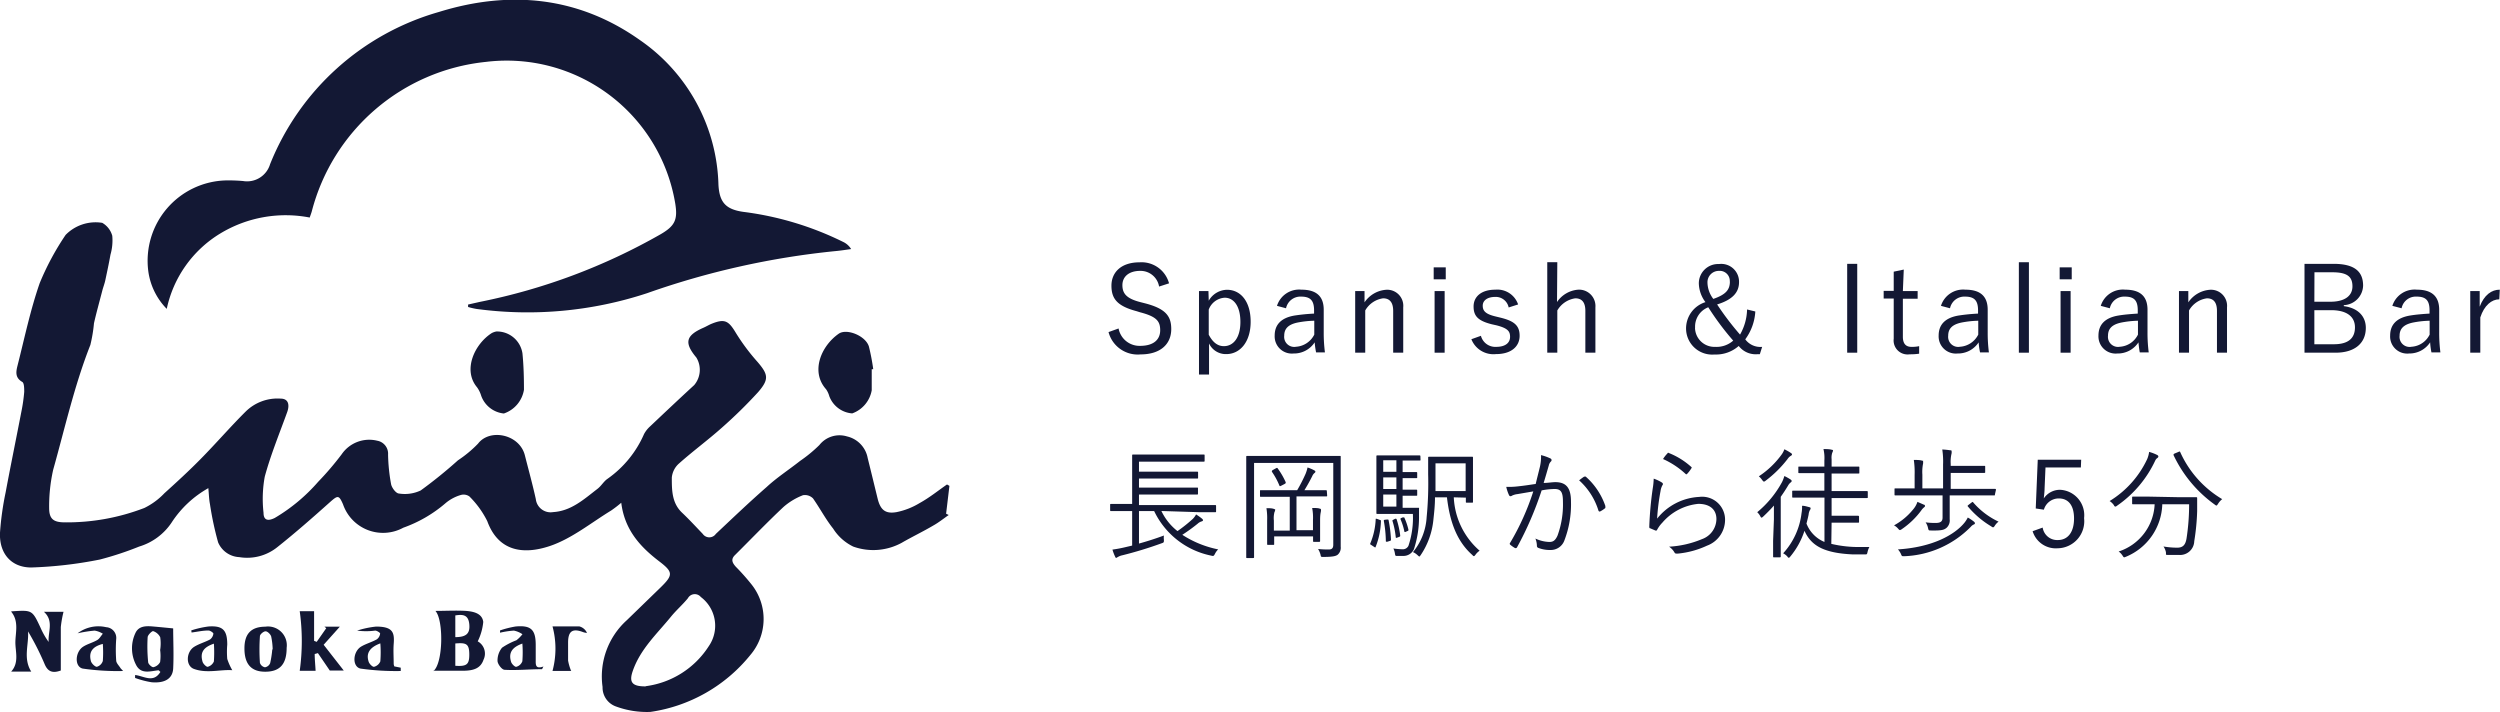 <svg id="レイヤー_1" data-name="レイヤー 1" xmlns="http://www.w3.org/2000/svg" viewBox="0 0 248.73 70.86"><defs><style>.cls-1{fill:#131834;}</style></defs><path class="cls-1" d="M408.42,394.05a10.46,10.46,0,0,0-3.66,3.42,5.93,5.93,0,0,1-3.24,2.4,31.37,31.37,0,0,1-3.91,1.29,41.32,41.32,0,0,1-6.82.79c-2,0-3.2-1.4-3.11-3.47a29.49,29.49,0,0,1,.56-4c.5-2.68,1.05-5.35,1.56-8a16.74,16.74,0,0,0,.29-2c0-.35,0-.9-.21-1-.71-.42-.61-1-.46-1.6.7-2.75,1.28-5.55,2.21-8.22a26.5,26.5,0,0,1,2.58-4.8,4.17,4.17,0,0,1,3.64-1.2,2.13,2.13,0,0,1,1,1.29,5.1,5.1,0,0,1-.18,1.88c-.15.85-.33,1.69-.51,2.53-.07.34-.2.67-.29,1-.28,1.09-.59,2.19-.84,3.29a14.75,14.75,0,0,1-.36,2.16c-1.58,4-2.53,8.26-3.7,12.42a16.57,16.57,0,0,0-.4,3.8c0,1.08.42,1.41,1.47,1.43a21.46,21.46,0,0,0,8-1.43,6.94,6.94,0,0,0,2-1.47c1.23-1.11,2.45-2.23,3.61-3.41,1.52-1.54,2.94-3.19,4.48-4.72a4.51,4.51,0,0,1,3.48-1.28c.73,0,.92.57.64,1.35-.77,2.13-1.64,4.24-2.23,6.42a12.27,12.27,0,0,0-.12,3.59c0,.71.4.87,1.12.51a17.54,17.54,0,0,0,4.31-3.59,29.6,29.6,0,0,0,2.35-2.75,3.32,3.32,0,0,1,3.54-1.34,1.31,1.31,0,0,1,1.07,1.38,18,18,0,0,0,.3,2.94c.07.36.48.91.77.93a3.72,3.72,0,0,0,2.17-.3,45.64,45.64,0,0,0,3.71-3,11.85,11.85,0,0,0,2-1.66c1.17-1.54,4.13-.94,4.66,1.16.37,1.46.77,2.9,1.09,4.36a1.48,1.48,0,0,0,1.72,1.29c1.81-.11,3.08-1.29,4.41-2.31.38-.29.63-.75,1-1a10.62,10.62,0,0,0,3.64-4.46,2.83,2.83,0,0,1,.59-.75c1.46-1.38,2.92-2.76,4.4-4.12a2.35,2.35,0,0,0,.21-2.74c-1.22-1.46-1.06-2.18.68-2.95.3-.13.57-.3.87-.42,1.28-.51,1.66-.28,2.37.9a20.37,20.37,0,0,0,2.17,2.91c1.06,1.24,1.17,1.72.06,3a46.65,46.65,0,0,1-3.62,3.55c-1.38,1.23-2.88,2.33-4.26,3.56a2.12,2.12,0,0,0-.71,1.4c0,1.23,0,2.51,1,3.47.72.68,1.39,1.41,2.08,2.13a.79.79,0,0,0,1.3,0c1.67-1.57,3.33-3.16,5.06-4.67,1-.93,2.22-1.72,3.32-2.59a14,14,0,0,0,1.92-1.58,2.55,2.55,0,0,1,2.75-.86,2.71,2.71,0,0,1,2.06,2.16c.34,1.36.67,2.73,1,4.08.28,1.08.77,1.49,1.88,1.29a7.12,7.12,0,0,0,2.27-.89c1-.55,1.83-1.23,2.74-1.86l.24.14-.33,2.77.26.13c-.52.36-1,.75-1.56,1.06-1,.59-2.09,1.11-3.11,1.7a5.9,5.9,0,0,1-4.83.38,4.88,4.88,0,0,1-2-1.79c-.75-.94-1.3-2-2-3a1.13,1.13,0,0,0-1-.32,6.48,6.48,0,0,0-1.94,1.17c-1.65,1.55-3.22,3.19-4.83,4.79-.45.44-.23.8.09,1.16a22.09,22.09,0,0,1,1.58,1.78,5.52,5.52,0,0,1-.14,7,15.66,15.66,0,0,1-9.94,5.66,8.91,8.91,0,0,1-3.45-.55,2,2,0,0,1-1.31-1.93,7.54,7.54,0,0,1,2.42-6.65l3.36-3.26c1.26-1.23,1.24-1.53-.13-2.58-1.9-1.45-3.46-3.14-3.79-5.84a12.26,12.26,0,0,1-1,.77c-2,1.22-3.91,2.79-6.09,3.53-2.73.92-5.16.49-6.24-2.47a9.28,9.28,0,0,0-1.78-2.46,1,1,0,0,0-.86-.14,4.15,4.15,0,0,0-1.51.81,13.21,13.21,0,0,1-4.2,2.44,4.21,4.21,0,0,1-6-2.32c-.41-.94-.52-.91-1.29-.23-1.71,1.53-3.44,3.05-5.24,4.48a4.78,4.78,0,0,1-3.79,1,2.41,2.41,0,0,1-2.11-1.47,31.63,31.63,0,0,1-.81-3.8c-.09-.45-.1-.91-.16-1.58m43.51,19.69a8.8,8.8,0,0,0,6.29-4,3.57,3.57,0,0,0-.8-4.87.78.78,0,0,0-1.29.12c-.52.64-1.16,1.19-1.68,1.83-1.39,1.71-3.06,3.23-3.81,5.42-.37,1.08-.1,1.53,1.29,1.52" transform="translate(-387.68 -345.49)"/><path class="cls-1" d="M418.53,367.14a12.57,12.57,0,0,0-8.95,1.59,11.58,11.58,0,0,0-5.31,7.49,6.6,6.6,0,0,1-1.84-3.78,8,8,0,0,1,7.71-9,16.48,16.48,0,0,1,1.72.06,2.39,2.39,0,0,0,2.69-1.67,25.67,25.67,0,0,1,16.8-15.15c7.07-2.19,13.89-1.53,20,2.8a18.05,18.05,0,0,1,7.81,14.4c.1,1.74.72,2.44,2.48,2.69a31.25,31.25,0,0,1,9.95,3,1.85,1.85,0,0,1,.77.7c-.51.07-1,.15-1.54.2a80.09,80.09,0,0,0-18.76,4.19,38,38,0,0,1-16.95,1.57,6.68,6.68,0,0,1-.86-.2v-.24l1.15-.26a60,60,0,0,0,18-6.73c1.45-.84,1.72-1.47,1.46-3.07A17,17,0,0,0,436,351.65a20,20,0,0,0-17.3,14.87c-.05.18-.12.36-.21.62" transform="translate(-387.68 -345.49)"/><path class="cls-1" d="M437.06,378.47a2.56,2.56,0,0,1,2.6,2.18c.12,1.2.15,2.42.15,3.62a3,3,0,0,1-2,2.36,2.68,2.68,0,0,1-2.25-1.75,2.87,2.87,0,0,0-.42-.86c-1.45-1.73-.23-4.32,1.48-5.4a1.74,1.74,0,0,1,.44-.15" transform="translate(-387.68 -345.49)"/><path class="cls-1" d="M388.8,406.31l.09,0c2-.13,2-.13,2.83,1.65a7.53,7.53,0,0,0,.8,1.4c-.08-1,.54-2.09-.47-3H394a11,11,0,0,0-.27,1.52c0,1.43,0,2.87,0,4.32-.8.29-1.29.14-1.62-.66a26.49,26.49,0,0,0-1.64-3.23c.09,1.32-.51,2.69.32,4h-2c.82-.9.41-2,.42-2.94s.36-2.07-.4-3" transform="translate(-387.68 -345.49)"/><path class="cls-1" d="M401.13,412.65c.85.09,1.81.84,2.51-.31-.11-.09-.16-.17-.2-.16-.78.08-1.68.41-2.18-.46a3.56,3.56,0,0,1-.11-3.24c.33-.73,1.07-.72,1.76-.66s1.28.12,2,.19c0,1.24.07,2.61,0,4-.06,1-.83,1.47-2.14,1.36a8.91,8.91,0,0,1-1.65-.43c0-.09,0-.17,0-.26m2.5-2.55h0a4.26,4.26,0,0,0,0-1.24,1.2,1.2,0,0,0-.71-.61c-.12,0-.53.38-.54.61a15.68,15.68,0,0,0,.05,2.47c0,.2.37.53.52.51a1,1,0,0,0,.67-.51,4.58,4.58,0,0,0,0-1.23" transform="translate(-387.68 -345.49)"/><path class="cls-1" d="M417.45,406.3h1.48v2.95l.26.1.95-1.36-.18-.15h1.53l-1.61,1.8,2,2.56h-1.39l-1.18-1.73-.32.09c0,.54.06,1.08.09,1.67h-1.58a21.42,21.42,0,0,0,0-5.93" transform="translate(-387.68 -345.49)"/><path class="cls-1" d="M412,410c0-1.45.66-2.15,2.07-2.16a1.87,1.87,0,0,1,2.13,2.1c0,1.6-.65,2.36-2.08,2.38S412,411.58,412,410m2.81.1a7.14,7.14,0,0,0-.15-1.29c-.07-.22-.36-.51-.56-.51s-.56.3-.56.49a19.54,19.54,0,0,0,0,2.65.66.66,0,0,0,.5.44.67.67,0,0,0,.52-.42,10,10,0,0,0,.21-1.36" transform="translate(-387.68 -345.49)"/><path class="cls-1" d="M406.71,408.21a9.39,9.39,0,0,1,1.71-.39c1.43-.1,1.87.36,1.87,1.8a8.54,8.54,0,0,0,0,1.43,5.92,5.92,0,0,0,.5,1.12c-1.16-.09-2.52.35-3.82-.13-.84-.31-.78-1.71.05-2.21.49-.3,1.06-.45,1.56-.72a.84.84,0,0,0,.33-.58c0-.09-.32-.31-.49-.31-.56,0-1.12.13-1.68.2Zm2.28,1.31c-1.08.36-1.42.89-1.16,1.8.06.22.39.54.52.51a.93.93,0,0,0,.61-.53,12.93,12.93,0,0,0,0-1.78" transform="translate(-387.68 -345.49)"/><path class="cls-1" d="M427.55,412.25a25.21,25.21,0,0,1-4-.24c-.85-.19-.78-1.68.06-2.19.49-.29,1.06-.44,1.56-.72a.82.82,0,0,0,.33-.58c0-.08-.33-.3-.5-.29a6.71,6.71,0,0,1-1.79,0,9.11,9.11,0,0,1,1.89-.4c1.68,0,1.84.6,1.75,1.73-.05.67,0,1.34,0,2a1.12,1.12,0,0,0,.06.23l.64.13Zm-2-2.76c-1.1.4-1.47,1-1.19,1.84.07.22.4.54.54.5a.92.92,0,0,0,.62-.54,11.73,11.73,0,0,0,0-1.8" transform="translate(-387.68 -345.49)"/><path class="cls-1" d="M399.92,412.25a24.09,24.09,0,0,1-4-.24c-.85-.18-.78-1.67.05-2.19.43-.27.94-.39,1.38-.65.23-.13.37-.41.56-.63a2.26,2.26,0,0,0-.81-.31,12.54,12.54,0,0,0-1.7.27,3.42,3.42,0,0,1,2.84-.61,1.07,1.07,0,0,1,1,1.2,14.71,14.71,0,0,0,0,2.1c0,.28.29.53.44.79l.25.27m-2-2.7c-1.06.26-1.45.82-1.2,1.73.07.23.41.56.59.55a.88.88,0,0,0,.59-.58,12,12,0,0,0,0-1.7" transform="translate(-387.68 -345.49)"/><path class="cls-1" d="M430.78,412.27c1-.74,1.05-5.1.22-6,1,0,2.05-.06,3.05,0,.73.06,1.61.24,1.71,1.1a5.59,5.59,0,0,1-.55,1.93,1.39,1.39,0,0,1,.58,1.82c-.29.87-1,1.07-1.85,1.1-1,0-2,0-3.16,0m2.2-.49c1.16.08,1.4-.14,1.39-1.17s-.32-1.14-1.39-1.05Zm0-2.85c1.11,0,1.48-.38,1.39-1.29s-.6-1-1.39-.87Z" transform="translate(-387.68 -345.49)"/><path class="cls-1" d="M437.44,408.21a9.66,9.66,0,0,1,1.54-.39c1.54-.14,2,.32,2,1.85v1.43c0,.48-.07,1,.77.7-.1.17-.12.27-.16.27-1.23,0-2.47.13-3.7.06-.27,0-.69-.55-.71-.87a2,2,0,0,1,.45-1.33,6.88,6.88,0,0,1,1.43-.74,3.41,3.41,0,0,0,.6-.6,2.39,2.39,0,0,0-.85-.36,8.23,8.23,0,0,0-1.38.21v-.23m2.25,1.3c-1.08.38-1.42.94-1.15,1.83.06.21.39.53.52.49a.88.88,0,0,0,.6-.55,11.39,11.39,0,0,0,0-1.77" transform="translate(-387.68 -345.49)"/><path class="cls-1" d="M444.52,412.24h-1.87a8.53,8.53,0,0,0,0-4.43c.8,0,1.73,0,2.66,0a1.14,1.14,0,0,1,.77.65,1.44,1.44,0,0,1-.36-.07c-1.06-.41-1.51-.13-1.52,1,0,.61,0,1.22,0,1.82a5,5,0,0,0,.29,1" transform="translate(-387.68 -345.49)"/><path class="cls-1" d="M474.41,382.23c0,.7,0,1.4,0,2.09a3,3,0,0,1-1.94,2.3,2.64,2.64,0,0,1-2.28-1.71,2.3,2.3,0,0,0-.32-.69c-1.56-1.74-.52-4.29,1.26-5.53.8-.55,2.68.21,3,1.28a21.26,21.26,0,0,1,.43,2.25h-.15" transform="translate(-387.68 -345.49)"/><path class="cls-1" d="M503,374a1.87,1.87,0,0,0-1.88-1.56c-1.1,0-1.77.56-1.77,1.42s.44,1.35,1.83,1.7l.39.1c2.11.54,2.64,1.3,2.64,2.57,0,1.5-1.08,2.52-3.05,2.52a3,3,0,0,1-3.19-2.22l1-.36a2.12,2.12,0,0,0,2.14,1.73c1.38,0,2-.65,2-1.55s-.35-1.36-2-1.79l-.35-.11c-1.92-.51-2.5-1.23-2.5-2.54s.95-2.32,2.79-2.32a2.83,2.83,0,0,1,2.94,2.09Z" transform="translate(-387.68 -345.49)"/><path class="cls-1" d="M507.94,375.41a2.14,2.14,0,0,1,1.81-1.09c1.35,0,2.36,1.14,2.36,3.18s-1.08,3.22-2.42,3.22a1.84,1.84,0,0,1-1.72-1.06v3.09h-1v-8.3h.94Zm0,3.38c.41.78.9,1.14,1.51,1.14.92,0,1.64-.81,1.64-2.41s-.68-2.41-1.56-2.41a1.81,1.81,0,0,0-1.59,1.18Z" transform="translate(-387.68 -345.49)"/><path class="cls-1" d="M514.73,375.92a2.31,2.31,0,0,1,2.43-1.61c1.48,0,2.22.65,2.22,2v2.24a15.19,15.19,0,0,0,.12,2h-.88a8,8,0,0,1-.14-1,2.45,2.45,0,0,1-2.1,1.11,1.71,1.71,0,0,1-1.88-1.78c0-1.05.6-1.77,2-2a19.18,19.18,0,0,1,1.92-.19v-.32c0-1-.38-1.37-1.3-1.37a1.46,1.46,0,0,0-1.49,1.16Zm3.71,1.48a9.78,9.78,0,0,0-1.71.19c-.9.2-1.28.62-1.28,1.3a1,1,0,0,0,1.17,1.1,2.19,2.19,0,0,0,1.82-1.21Z" transform="translate(-387.68 -345.49)"/><path class="cls-1" d="M523.44,375.57a2.84,2.84,0,0,1,2.15-1.25,1.6,1.6,0,0,1,1.7,1.75v4.51h-1v-4.16c0-.88-.38-1.25-1-1.25a2.43,2.43,0,0,0-1.78,1.21v4.2h-1v-6.13h.93Z" transform="translate(-387.68 -345.49)"/><path class="cls-1" d="M531.52,373.28h-1.2v-1.19h1.2Zm-.11,7.3h-1v-6.13h1Z" transform="translate(-387.68 -345.49)"/><path class="cls-1" d="M537.78,376.08a1.31,1.31,0,0,0-1.33-1.05c-.79,0-1.25.36-1.25.87s.26.83,1.26,1.07l.49.12c1.4.34,1.92.8,1.92,1.81s-.77,1.82-2.36,1.82a2.36,2.36,0,0,1-2.44-1.48l.95-.34a1.48,1.48,0,0,0,1.51,1.1c1,0,1.39-.46,1.39-1s-.22-.85-1.34-1.14l-.49-.11c-1.38-.35-1.8-.83-1.8-1.77s.72-1.67,2.17-1.67a2.18,2.18,0,0,1,2.26,1.47Z" transform="translate(-387.68 -345.49)"/><path class="cls-1" d="M542.59,375.54a2.8,2.8,0,0,1,2.11-1.23,1.63,1.63,0,0,1,1.71,1.76v4.51h-1v-4.16c0-.88-.37-1.25-1-1.25a2.46,2.46,0,0,0-1.79,1.21v4.2h-1v-9h1Z" transform="translate(-387.68 -345.49)"/><path class="cls-1" d="M562.32,376.48a5.17,5.17,0,0,1-1,2.77A1.86,1.86,0,0,0,563,380l-.23.73h-.24a2.12,2.12,0,0,1-1.86-.82,3.42,3.42,0,0,1-2.41.85,2.6,2.6,0,0,1-2.83-2.56,2.74,2.74,0,0,1,1.93-2.65,3.2,3.2,0,0,1-.66-1.87,1.92,1.92,0,0,1,2-1.92,1.77,1.77,0,0,1,2,1.8c0,1-.62,1.74-2.18,2.22a27.89,27.89,0,0,0,2.28,3,5.26,5.26,0,0,0,.7-2.5Zm-6,1.62a1.93,1.93,0,0,0,2,1.9,2.5,2.5,0,0,0,1.8-.62,27.31,27.31,0,0,1-2.48-3.32A2.06,2.06,0,0,0,556.33,378.1Zm3.46-4.6a1,1,0,0,0-1.08-1.06,1.13,1.13,0,0,0-1.14,1.18,2.76,2.76,0,0,0,.58,1.61C559.41,374.79,559.79,374.3,559.79,373.5Z" transform="translate(-387.68 -345.49)"/><path class="cls-1" d="M572.46,380.58h-1v-8.84h1Z" transform="translate(-387.68 -345.49)"/><path class="cls-1" d="M577,374.45h1.47v.76H577V379c0,.68.3,1,.85,1a3.35,3.35,0,0,0,.77-.07l0,.75a5.94,5.94,0,0,1-.94.06,1.39,1.39,0,0,1-1.59-1.55v-4h-1v-.76h1v-1.91l1-.21Z" transform="translate(-387.68 -345.49)"/><path class="cls-1" d="M580.79,375.92a2.31,2.31,0,0,1,2.43-1.61c1.48,0,2.22.65,2.22,2v2.24a15.19,15.19,0,0,0,.12,2h-.88a6.38,6.38,0,0,1-.14-1,2.45,2.45,0,0,1-2.1,1.11,1.71,1.71,0,0,1-1.88-1.78c0-1.05.6-1.77,2-2a19.18,19.18,0,0,1,1.92-.19v-.32c0-1-.38-1.37-1.3-1.37a1.46,1.46,0,0,0-1.49,1.16Zm3.71,1.48a9.78,9.78,0,0,0-1.71.19c-.9.2-1.28.62-1.28,1.3a1,1,0,0,0,1.17,1.1,2.19,2.19,0,0,0,1.82-1.21Z" transform="translate(-387.68 -345.49)"/><path class="cls-1" d="M589.54,380.58h-1v-9h1Z" transform="translate(-387.68 -345.49)"/><path class="cls-1" d="M593.8,373.28h-1.2v-1.19h1.2Zm-.11,7.3h-1v-6.13h1Z" transform="translate(-387.68 -345.49)"/><path class="cls-1" d="M596.69,375.92a2.3,2.3,0,0,1,2.43-1.61c1.48,0,2.22.65,2.22,2v2.24a15.19,15.19,0,0,0,.12,2h-.89c-.05-.28-.09-.55-.13-1a2.45,2.45,0,0,1-2.1,1.11,1.71,1.71,0,0,1-1.88-1.78c0-1.05.6-1.77,2-2,.55-.09,1.22-.15,1.91-.19v-.32c0-1-.37-1.37-1.29-1.37a1.46,1.46,0,0,0-1.49,1.16Zm3.7,1.48a9.77,9.77,0,0,0-1.7.19c-.9.2-1.28.62-1.28,1.3a1,1,0,0,0,1.17,1.1,2.16,2.16,0,0,0,1.81-1.21Z" transform="translate(-387.68 -345.49)"/><path class="cls-1" d="M605.4,375.57a2.84,2.84,0,0,1,2.15-1.25,1.6,1.6,0,0,1,1.7,1.75v4.51h-1v-4.16c0-.88-.37-1.25-1-1.25a2.43,2.43,0,0,0-1.78,1.21v4.2h-1v-6.13h.93Z" transform="translate(-387.68 -345.49)"/><path class="cls-1" d="M619.85,371.74c2.12,0,2.94.79,2.94,2.17a2,2,0,0,1-1.92,1.94v.1c1.4.18,2.19,1,2.19,2.16,0,1.55-1.13,2.47-3,2.47h-3.1v-8.84Zm-1.91,3.77h1.6c1.43,0,2.19-.59,2.19-1.53s-.49-1.4-2-1.4h-1.78Zm0,4.23h1.94c1.44,0,2.1-.6,2.1-1.68s-.83-1.71-2.37-1.71h-1.67Z" transform="translate(-387.68 -345.49)"/><path class="cls-1" d="M625.7,375.92a2.32,2.32,0,0,1,2.44-1.61c1.47,0,2.22.65,2.22,2v2.24a15.19,15.19,0,0,0,.12,2h-.89a6.54,6.54,0,0,1-.13-1,2.47,2.47,0,0,1-2.1,1.11,1.7,1.7,0,0,1-1.88-1.78c0-1.05.6-1.77,2-2,.55-.09,1.23-.15,1.92-.19v-.32c0-1-.37-1.37-1.29-1.37a1.44,1.44,0,0,0-1.49,1.16Zm3.71,1.48a9.65,9.65,0,0,0-1.7.19c-.9.2-1.29.62-1.29,1.3a1,1,0,0,0,1.18,1.1,2.16,2.16,0,0,0,1.81-1.21Z" transform="translate(-387.68 -345.49)"/><path class="cls-1" d="M636.34,375.27c-.76,0-1.5.6-1.89,1.8v3.51h-1v-6.13h.94V376c.45-1.17,1.18-1.69,2-1.69Z" transform="translate(-387.68 -345.49)"/><path class="cls-1" d="M503.23,396.33a5.6,5.6,0,0,0,1.6,2,14.68,14.68,0,0,0,1.52-1.21,1.87,1.87,0,0,0,.33-.45,6,6,0,0,1,.6.43c.06.06.09.1.09.15s-.05.09-.15.12a1,1,0,0,0-.39.23,17.58,17.58,0,0,1-1.52,1.1,10.26,10.26,0,0,0,3.57,1.45,1.61,1.61,0,0,0-.32.44c-.12.23-.15.24-.38.18a8.06,8.06,0,0,1-5.67-4.43H501v3.23c.79-.22,1.56-.46,2.48-.8a1.72,1.72,0,0,0,0,.44c0,.24,0,.26-.25.34a38.6,38.6,0,0,1-3.9,1.19,1.37,1.37,0,0,0-.45.18c-.05,0-.07.07-.13.07s-.08,0-.12-.11a4.33,4.33,0,0,1-.27-.71,12.61,12.61,0,0,0,1.28-.24l.68-.16v-3.43h-.53c-1.12,0-1.5,0-1.56,0s-.1,0-.1-.1v-.51c0-.09,0-.1.1-.1s.44,0,1.56,0h.53v-3.48c0-.91,0-1.28,0-1.34s0-.1.1-.1.48,0,1.67,0h3.68c1.2,0,1.59,0,1.66,0s.1,0,.1.1v.51c0,.08,0,.1-.1.1s-.46,0-1.66,0H501v1h4.19c1.16,0,1.53,0,1.6,0s.09,0,.09.1V393c0,.09,0,.1-.09.1s-.44,0-1.6,0H501V394h4.19c1.16,0,1.51,0,1.59,0s.09,0,.09.1v.49c0,.09,0,.1-.09.1s-.43,0-1.59,0H501v1.05H507c1.13,0,1.5,0,1.57,0s.1,0,.1.1v.51c0,.09,0,.1-.1.1s-.44,0-1.57,0Z" transform="translate(-387.68 -345.49)"/><path class="cls-1" d="M519.3,390.85c1.2,0,1.6,0,1.68,0s.09,0,.09.1,0,.81,0,2.43v4.58c0,1,0,1.54,0,1.92a.92.92,0,0,1-.29.79c-.18.15-.51.23-1.44.23-.23,0-.24,0-.28-.23a2.2,2.2,0,0,0-.24-.56,9.51,9.51,0,0,0,1.06.05c.31,0,.45-.13.45-.48v-8.13h-7.88v7.13c0,1.5,0,2.17,0,2.23s0,.1-.1.1h-.58c-.09,0-.1,0-.1-.1s0-.75,0-2.4v-5.14c0-1.66,0-2.36,0-2.42s0-.1.1-.1.48,0,1.68,0Zm.42,3.93c0,.08,0,.1-.11.1s-.45,0-1.58,0h-1.36v3.36h1.64v-1a5,5,0,0,0-.08-1.21c.29,0,.58,0,.74.06s.13,0,.13.11a.32.32,0,0,1,0,.16c0,.09-.08.23-.08.89v1.19c0,.56,0,.8,0,.86s0,.1-.1.1h-.5c-.08,0-.1,0-.1-.1v-.44h-3.87v.74c0,.09,0,.1-.1.1h-.5c-.08,0-.1,0-.1-.1s0-.31,0-.93v-1.39a6.19,6.19,0,0,0-.07-1.23c.25,0,.54,0,.73.07s.14.05.14.09a.55.55,0,0,1-.07.23,2.37,2.37,0,0,0-.06.84v1H516v-3.36h-1.26c-1.16,0-1.54,0-1.61,0s-.09,0-.09-.1v-.47c0-.08,0-.09.09-.09s.45,0,1.61,0h2a16.09,16.09,0,0,0,.84-1.64,3.87,3.87,0,0,0,.19-.62,4,4,0,0,1,.66.28c.08.05.12.07.12.14s-.06.11-.11.15a.77.77,0,0,0-.2.29c-.19.38-.47.9-.78,1.4H518c1.13,0,1.52,0,1.58,0s.11,0,.11.09Zm-5.11-2.69c.12-.06.13-.07.19,0a7.53,7.53,0,0,1,.8,1.38c0,.09,0,.11-.13.18l-.29.15c-.15.08-.18.08-.21,0a7.13,7.13,0,0,0-.75-1.38c0-.08,0-.1.1-.17Z" transform="translate(-387.68 -345.49)"/><path class="cls-1" d="M524.94,397.21c.14.05.14.05.13.15a7.46,7.46,0,0,1-.52,2.53c0,.08-.07.08-.17,0l-.29-.19c-.1-.06-.11-.07-.07-.16a7,7,0,0,0,.53-2.36c0-.1,0-.1.18-.05Zm4.07-6c0,.09,0,.1-.1.1s-.35,0-1.17,0h-.51v1.15h.18c.86,0,1.12,0,1.18,0s.09,0,.09.1v.4c0,.09,0,.1-.09.1s-.32,0-1.18,0h-.18v1.15h.18c.86,0,1.12,0,1.18,0s.09,0,.09.1v.41c0,.08,0,.09-.09.09s-.32,0-1.18,0h-.18v1.2h.42c.8,0,1,0,1.12,0s.1,0,.09.11l0,.67a10.14,10.14,0,0,1-.51,3.35,1.14,1.14,0,0,1-1,.66l-.68,0c-.15,0-.17,0-.21-.26a1.59,1.59,0,0,0-.15-.48,8.09,8.09,0,0,0,.93.08.62.62,0,0,0,.57-.35,8.75,8.75,0,0,0,.44-3.17H526c-.89,0-1.19,0-1.28,0s-.1,0-.1-.11,0-.47,0-1.29v-2.87c0-1,0-1.38,0-1.45s0-.1.1-.1.39,0,1.28,0h1.73c.82,0,1.11,0,1.17,0s.1,0,.1.1Zm-2.4.07H525.3v1.15h1.31Zm0,1.71H525.3v1.15h1.31Zm0,1.7H525.3v1.2h1.31Zm-.93,2.49c.11,0,.14,0,.15.05a12.91,12.91,0,0,1,.24,1.92c0,.11,0,.12-.12.16l-.25.08c-.11,0-.14,0-.14-.07a11.92,11.92,0,0,0-.2-2c0-.09,0-.09.1-.12Zm.81-.08c.09,0,.12,0,.14.05a8.46,8.46,0,0,1,.36,1.62c0,.08,0,.09-.09.13l-.21.08c-.11.05-.13,0-.14,0a8.12,8.12,0,0,0-.33-1.66c0-.08,0-.08.09-.12Zm.74-.13c.1,0,.12,0,.16,0a6.07,6.07,0,0,1,.42,1.23c0,.07,0,.08-.09.12l-.18.08c-.09.05-.12,0-.13,0a6.19,6.19,0,0,0-.39-1.25c0-.07,0-.09.07-.12Zm5.09-2a7.48,7.48,0,0,0,2.57,5.31,1.71,1.71,0,0,0-.41.4c-.08.1-.11.14-.15.14s-.07,0-.15-.1c-1.56-1.37-2.26-3.33-2.54-5.75h-1.19c0,.8-.08,1.5-.16,2.24a7.61,7.61,0,0,1-1.27,3.52c-.06.08-.1.13-.13.13s-.08-.05-.16-.12a1.57,1.57,0,0,0-.47-.32,6,6,0,0,0,1.36-3.48,34.64,34.64,0,0,0,.15-4.26c0-1.12,0-1.59,0-1.65s0-.1.1-.1.37,0,1.34,0h1.59c1,0,1.28,0,1.34,0s.09,0,.09.1,0,.37,0,1.2v2c0,.84,0,1.1,0,1.18s0,.09-.09.09h-.52c-.08,0-.1,0-.1-.09V395Zm1.18-3.38h-3v1.17c0,.6,0,1.12,0,1.59h3Z" transform="translate(-387.68 -345.49)"/><path class="cls-1" d="M540.89,391.93a4.48,4.48,0,0,0,.11-1.16,4.84,4.84,0,0,1,.93.33.18.18,0,0,1,.05.31.79.79,0,0,0-.21.4c-.17.58-.33,1.15-.51,1.73.38,0,.87-.08,1.16-.08,1.05,0,1.56.53,1.56,1.93a10,10,0,0,1-.66,3.88,1.44,1.44,0,0,1-1.37.94,3.18,3.18,0,0,1-1.22-.21.21.21,0,0,1-.14-.21,2.06,2.06,0,0,0-.15-.72,3.47,3.47,0,0,0,1.39.34c.35,0,.58-.12.81-.63a9,9,0,0,0,.54-3.37c0-.93-.18-1.27-.83-1.27a7.58,7.58,0,0,0-1.29.14,33.28,33.28,0,0,1-2.45,5.67.16.16,0,0,1-.21.06,3.12,3.12,0,0,1-.47-.33.13.13,0,0,1,0-.19,24.71,24.71,0,0,0,2.3-5.11l-1.58.27a1.62,1.62,0,0,0-.53.15c-.13.09-.24.09-.31-.06a4,4,0,0,1-.27-.81,8,8,0,0,0,1.24-.06c.66-.07,1.13-.15,1.69-.23C540.6,393.08,540.73,392.6,540.89,391.93Zm4.4,1a.15.15,0,0,1,.18,0,6.86,6.86,0,0,1,1.93,2.9c0,.08,0,.14,0,.2a2.8,2.8,0,0,1-.49.33c-.09.06-.18,0-.2-.08a6.69,6.69,0,0,0-1.92-3A6.45,6.45,0,0,1,545.29,392.91Z" transform="translate(-387.68 -345.49)"/><path class="cls-1" d="M553,393.48c.15.09.16.2.07.3a1.73,1.73,0,0,0-.18.57,21.58,21.58,0,0,0-.34,2.74,5.71,5.71,0,0,1,4.18-2.16,2.28,2.28,0,0,1,2.58,2.3,2.74,2.74,0,0,1-1.8,2.55,8.85,8.85,0,0,1-2.91.79c-.2,0-.26,0-.32-.11a1.74,1.74,0,0,0-.54-.58,9.82,9.82,0,0,0,3.27-.75,2.15,2.15,0,0,0,1.44-2c0-.85-.54-1.51-1.81-1.51a5.41,5.41,0,0,0-3.57,1.87,3.08,3.08,0,0,0-.52.71c-.06.1-.1.1-.2.06l-.49-.21c-.07,0-.09-.06-.09-.17a35.43,35.43,0,0,1,.34-3.77,6.92,6.92,0,0,0,.1-1A4,4,0,0,1,553,393.48Zm.58-2.91a.12.12,0,0,1,.16,0,7.34,7.34,0,0,1,2.2,1.37c.07.06.07.08,0,.17a3,3,0,0,1-.39.51c-.06.08-.12.08-.19,0a8.3,8.3,0,0,0-2.22-1.46A3.11,3.11,0,0,1,553.61,390.57Z" transform="translate(-387.68 -345.49)"/><path class="cls-1" d="M564.17,397.17c0-.41,0-.94,0-1.38-.33.38-.69.74-1.06,1.09-.08.07-.12.11-.17.11s-.08-.05-.13-.15a1.51,1.51,0,0,0-.3-.39,10.19,10.19,0,0,0,2.47-3,3.69,3.69,0,0,0,.23-.6,5.76,5.76,0,0,1,.61.34c.08.06.12.11.12.16a.21.21,0,0,1-.09.13,1,1,0,0,0-.26.3c-.23.39-.48.77-.74,1.14v4.37c0,1.05,0,1.49,0,1.55s0,.1-.1.1h-.56c-.08,0-.1,0-.1-.1s0-.5,0-1.55Zm1.65-6.31a1.09,1.09,0,0,0-.3.31,11.41,11.41,0,0,1-2.18,2.15.33.33,0,0,1-.18.09s-.07-.05-.15-.15a1.85,1.85,0,0,0-.34-.38,8.73,8.73,0,0,0,2.27-2.17,2,2,0,0,0,.27-.52,4.86,4.86,0,0,1,.65.37c.07.05.11.08.11.14S565.92,390.81,565.82,390.86Zm4.06,8.74a11.73,11.73,0,0,0,3,.31l.79,0a1.86,1.86,0,0,0-.18.48c-.06.26-.06.26-.27.26l-1.18,0c-2.94-.13-4.17-.89-4.83-2.35a7.72,7.72,0,0,1-1.4,2.55c-.08.1-.11.13-.15.13s-.08,0-.15-.12a1.51,1.51,0,0,0-.42-.32,7.15,7.15,0,0,0,1.83-4,3.2,3.2,0,0,0,.05-.73c.25,0,.45.07.65.12s.2.07.2.15a.36.36,0,0,1-.08.18,1.26,1.26,0,0,0-.12.44c-.06.31-.14.6-.21.88a3.24,3.24,0,0,0,1.79,1.83V395h-1.45c-1.21,0-1.61,0-1.67,0s-.09,0-.09-.09v-.51c0-.08,0-.09.09-.09s.46,0,1.67,0h1.44v-1.75h-.93c-1.13,0-1.51,0-1.57,0s-.09,0-.09-.08V392c0-.08,0-.09.09-.09s.44,0,1.57,0h.93v-.6a3.83,3.83,0,0,0-.09-1.14c.32,0,.57,0,.8.06s.14,0,.14.11a.35.35,0,0,1-.06.18,1.56,1.56,0,0,0-.07.65v.74H571c1.14,0,1.5,0,1.57,0s.1,0,.1.09v.52c0,.07,0,.08-.1.08s-.43,0-1.57,0h-1.09v1.75h1.82c1.21,0,1.62,0,1.68,0s.1,0,.1.09v.51c0,.08,0,.09-.1.09s-.47,0-1.68,0h-1.82v1.76h1.63c.77,0,1,0,1,0s.1,0,.1.09v.49c0,.1,0,.11-.1.11s-.27,0-1,0h-1.63Z" transform="translate(-387.68 -345.49)"/><path class="cls-1" d="M579.07,396a1.45,1.45,0,0,0-.25.29,8,8,0,0,1-1.93,1.85.49.49,0,0,1-.18.09c-.06,0-.11-.06-.19-.15a1.38,1.38,0,0,0-.4-.32,6.39,6.39,0,0,0,1.88-1.56,2.25,2.25,0,0,0,.45-.78l.66.29c.07,0,.09.07.09.13S579.14,395.94,579.07,396Zm7.09-1.32c0,.09,0,.1-.1.1s-.45,0-1.6,0h-2.8v.89c0,.54,0,1.06,0,1.48a1,1,0,0,1-.32.86c-.25.2-.48.28-1.54.26-.23,0-.24,0-.3-.26a1.46,1.46,0,0,0-.24-.55,7.12,7.12,0,0,0,1,.06c.51,0,.69-.17.69-.54v-2.2h-3.08c-1.16,0-1.55,0-1.61,0s-.09,0-.09-.1v-.5c0-.09,0-.1.09-.1s.45,0,1.61,0h.3v-1.34a8.55,8.55,0,0,0-.08-1.49c.3,0,.56,0,.79.06s.13,0,.13.1a.69.69,0,0,1,0,.21,4.14,4.14,0,0,0-.07,1.09v1.37h2.06v-2.37a7.88,7.88,0,0,0-.08-1.5,8,8,0,0,1,.8.08c.07,0,.13,0,.13.09a1.07,1.07,0,0,1,0,.21,3.52,3.52,0,0,0-.09,1.06v.19h1.75c1.13,0,1.51,0,1.59,0s.09,0,.09.1v.51c0,.07,0,.09-.09.09s-.46,0-1.59,0h-1.75v1.59h2.8c1.15,0,1.54,0,1.6,0s.1,0,.1.1Zm-2.12,3a.83.83,0,0,0-.28.22,9.79,9.79,0,0,1-6.63,2.93c-.23,0-.23,0-.32-.22a1.83,1.83,0,0,0-.3-.46c3.42-.21,5.66-1.45,6.64-2.68a3,3,0,0,0,.31-.49,4.43,4.43,0,0,1,.6.4c.07.06.11.11.11.17S584.11,397.67,584,397.69Zm-.21-2.19c.11-.07.12-.09.18,0a7.63,7.63,0,0,0,2.51,1.9,1.56,1.56,0,0,0-.37.4c-.07.11-.11.16-.16.16s-.09,0-.18-.08a9.06,9.06,0,0,1-2.35-2c-.05-.06,0-.09.1-.17Z" transform="translate(-387.68 -345.49)"/><path class="cls-1" d="M594.71,392h-3.52l-.09,2.08c0,.31-.05.69-.08,1a1.94,1.94,0,0,1,1.62-.86,2.53,2.53,0,0,1,2.39,2.82,2.69,2.69,0,0,1-2.63,3,2.41,2.41,0,0,1-2.49-1.7l1-.36a1.46,1.46,0,0,0,1.51,1.24c1,0,1.61-.79,1.61-2.14s-.59-2-1.52-2a1.54,1.54,0,0,0-1.48,1.12l-.81-.12.2-4.85h4.32Z" transform="translate(-387.68 -345.49)"/><path class="cls-1" d="M602.33,391.05a.63.63,0,0,0-.22.26,11.21,11.21,0,0,1-3.78,4.48c-.09.07-.14.1-.18.1s-.09,0-.16-.15a1.57,1.57,0,0,0-.42-.4,9.71,9.71,0,0,0,3.74-4.18,2.67,2.67,0,0,0,.19-.71,4.28,4.28,0,0,1,.77.29c.11.05.15.11.15.18A.21.21,0,0,1,602.33,391.05Zm2.22,3.91c1.17,0,1.55,0,1.63,0s.1,0,.1.11c0,.37,0,.77,0,1.27a22.58,22.58,0,0,1-.29,3,1.41,1.41,0,0,1-1.54,1.36c-.38,0-.62,0-1,0s-.24,0-.28-.28a1.53,1.53,0,0,0-.24-.56,8.08,8.08,0,0,0,1.36.12c.57,0,.82-.27.93-.9a22.11,22.11,0,0,0,.26-3.42h-2.67a5.83,5.83,0,0,1-3.61,5.22,1.2,1.2,0,0,1-.17.06c-.06,0-.1-.05-.18-.18a1.46,1.46,0,0,0-.38-.4,5.18,5.18,0,0,0,3.58-4.7h-.54c-1.16,0-1.55,0-1.61,0s-.09,0-.09-.09V395c0-.08,0-.1.09-.1s.45,0,1.61,0Zm-.15-4.5c.15-.07.16-.06.19,0a10.38,10.38,0,0,0,4.18,4.69,1.81,1.81,0,0,0-.42.48c-.07.1-.11.16-.15.16a.37.37,0,0,1-.16-.09,12.72,12.72,0,0,1-4.11-4.93c0-.1,0-.1.11-.16Z" transform="translate(-387.68 -345.49)"/></svg>